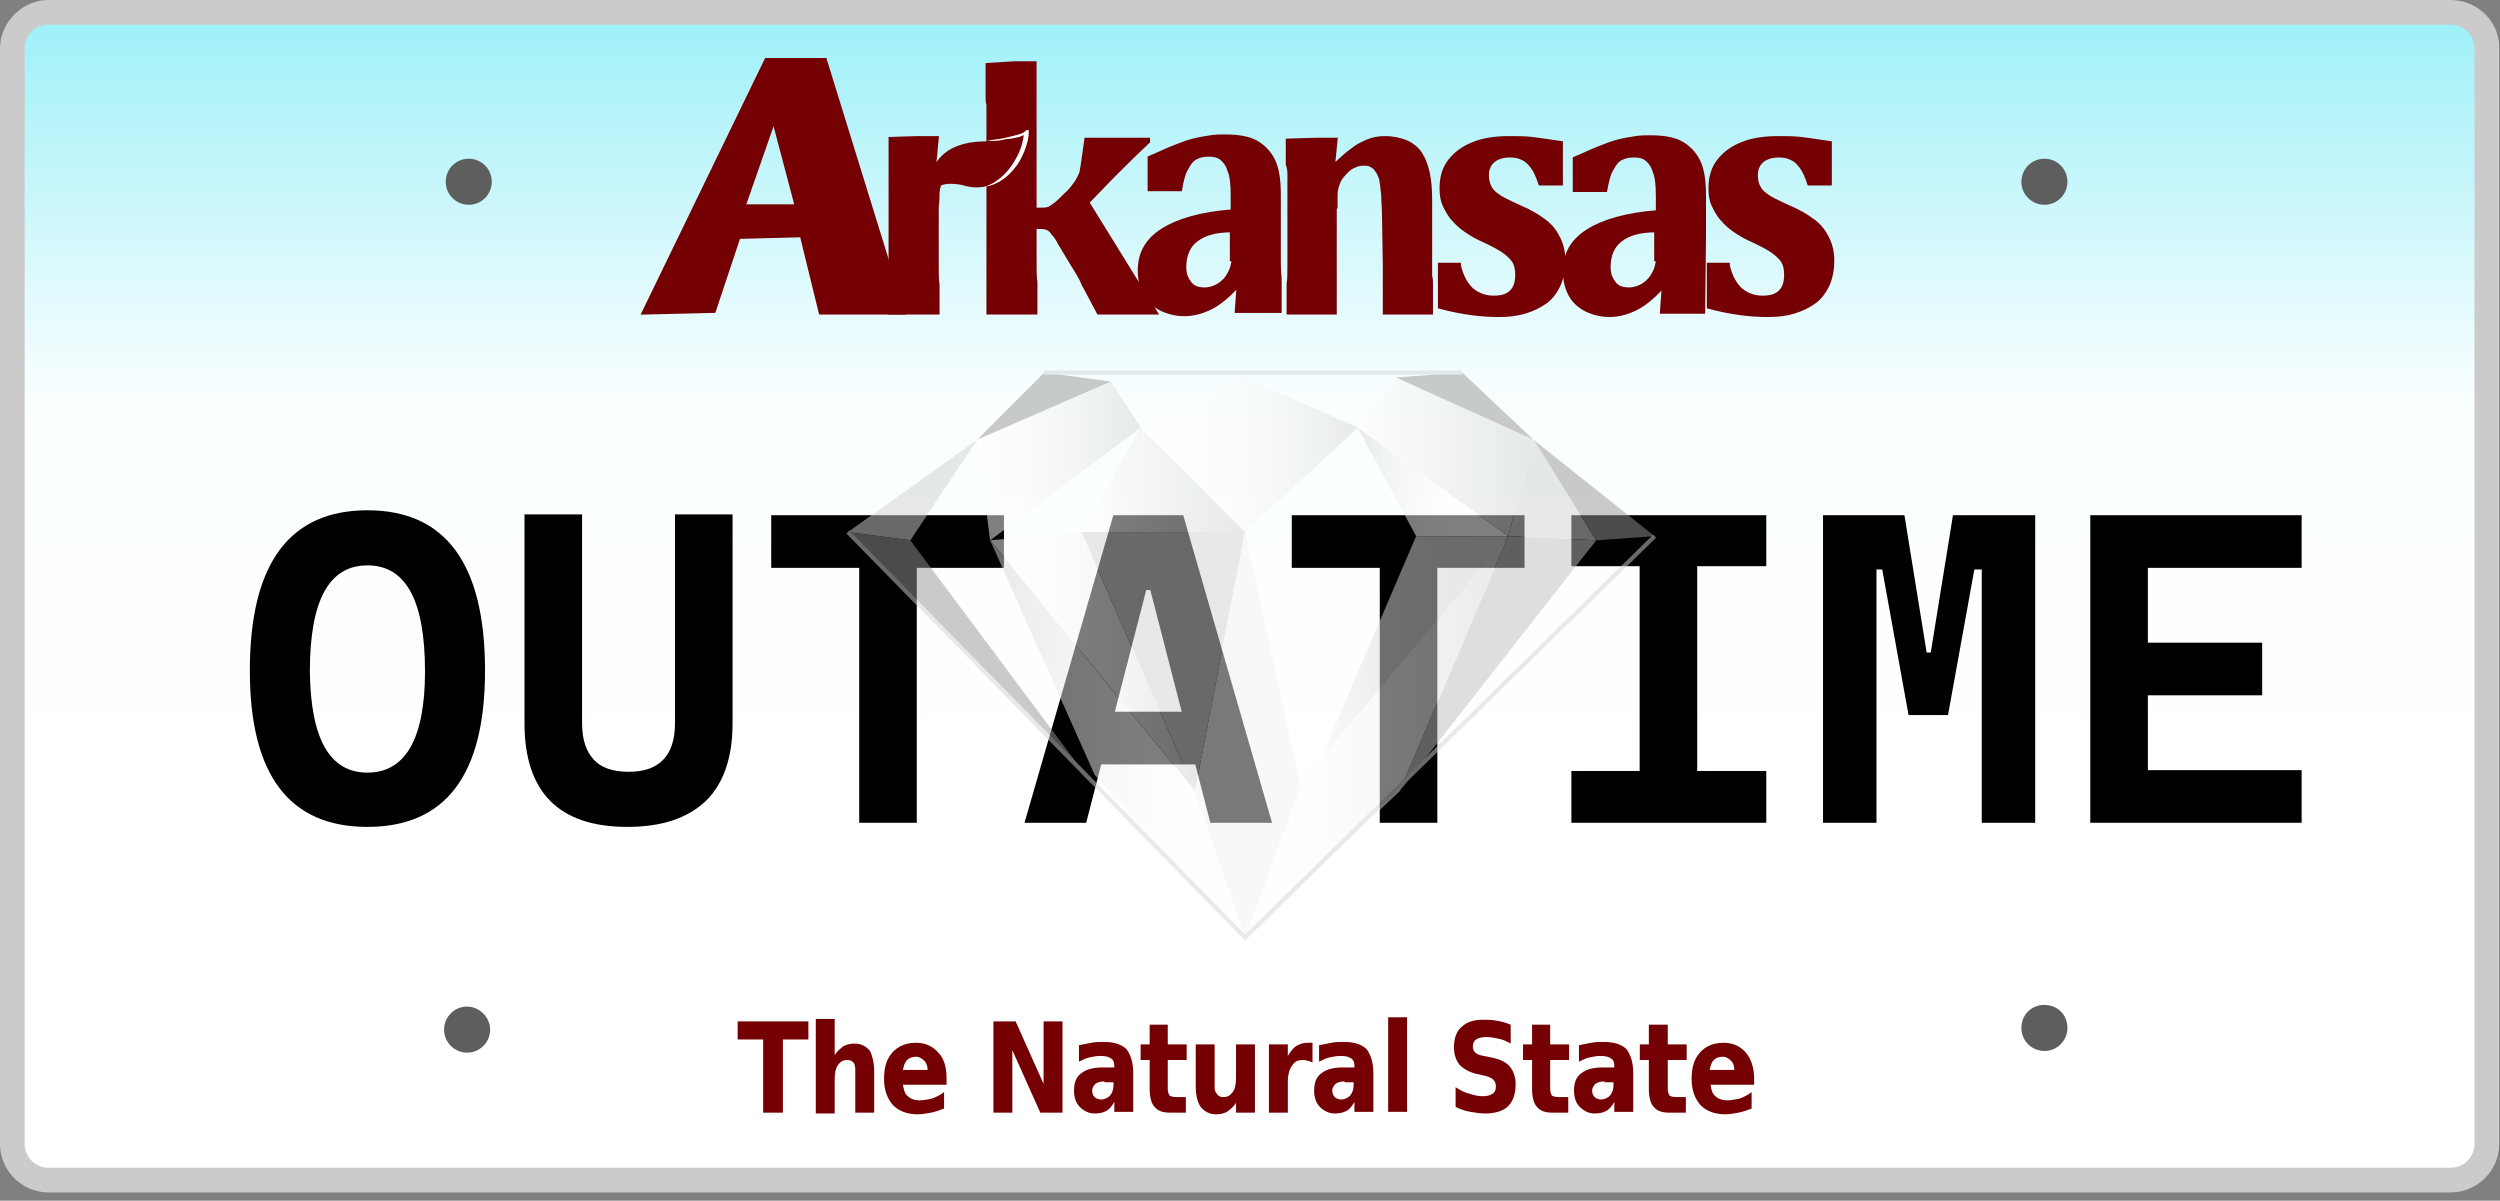 <svg width="304" height="146" viewBox="0 0 304 146" fill="none" xmlns="http://www.w3.org/2000/svg">
<rect x="0" y="0" width="304" height="146" fill="#808080" stroke="none"/>
<path d="M5.9 143.6C3.5 143.6 1.5 141.6 1.5 139.2V5.9C1.5 3.5 3.5 1.5 5.9 1.5H298C300.4 1.5 302.4 3.5 302.4 5.9V139.1C302.4 141.5 300.4 143.5 298 143.5H5.9V143.6Z" fill="url(#paint0_linear_2205_3287)"/>
<path d="M298 3C299.6 3 300.9 4.3 300.9 5.9V139.1C300.9 140.7 299.6 142 298 142H5.9C4.3 142 3 140.7 3 139.1V5.9C3 4.3 4.3 3 5.9 3H298ZM298 0H5.9C2.7 0 0 2.7 0 5.9V139.1C0 142.4 2.7 145 5.9 145H298C301.3 145 303.9 142.3 303.9 139.1V5.9C304 2.7 301.3 0 298 0Z" fill="#CBCBCB"/>
<path d="M44.68 100.55C35.18 100.55 30.38 94.25 30.38 81.55C30.38 68.55 35.18 62.05 44.68 62.05C54.18 62.05 58.98 68.55 58.98 81.55C58.98 94.25 54.18 100.55 44.68 100.55ZM44.68 93.95C49.28 93.95 51.68 89.85 51.68 81.65C51.68 73.05 49.38 68.75 44.68 68.75C39.98 68.75 37.68 73.05 37.68 81.65C37.78 89.85 40.08 93.95 44.68 93.95Z" fill="black"/>
<path d="M76.28 100.55C67.98 100.55 63.78 96.35 63.78 87.95V62.55H70.78V87.95C70.78 89.95 71.28 91.35 72.18 92.35C73.08 93.35 74.48 93.85 76.48 93.85C80.18 93.85 82.08 91.85 82.08 87.95V62.55H89.08V87.95C89.08 92.15 87.98 95.25 85.88 97.35C83.58 99.55 80.38 100.55 76.28 100.55Z" fill="black"/>
<path d="M93.78 69.05V62.65H122.08V69.05H93.78ZM104.48 100.05V62.65H111.48V100.05H104.48Z" fill="black"/>
<path d="M124.58 100.05L135.38 62.65H143.88L154.68 100.05H147.18L139.88 71.75H139.38L132.08 100.05H124.58ZM129.98 92.95V86.55H148.98V92.95H129.98Z" fill="black"/>
<path d="M157.08 69.05V62.65H185.38V69.05H157.08ZM167.78 100.05V62.65H174.78V100.05H167.78Z" fill="black"/>
<path d="M191.08 68.85V62.65H214.78V68.85H191.08ZM191.08 100.05V93.75H214.78V100.05H191.08ZM199.38 100.05V62.65H206.38V100.05H199.38Z" fill="black"/>
<path d="M221.68 100.05V62.65H228.18V100.05H221.68ZM232.08 86.95L228.88 69.25H227.28L227.68 62.65H231.58L234.28 79.35H234.48L235.18 86.95H232.08ZM233.68 86.95L234.48 79.35H234.78L237.48 62.65H241.38L241.78 69.25H240.08L236.88 86.95H233.68ZM240.98 100.05V62.65H247.48V100.05H240.98Z" fill="black"/>
<path d="M254.18 100.05V62.65H261.18V100.05H254.18ZM254.18 69.05V62.65H279.88V69.05H254.18ZM254.18 84.55V78.15H275.08V84.55H254.18ZM254.18 100.05V93.65H279.88V100.05H254.18Z" fill="black"/>
<g opacity="0.5">
<path d="M127 45.3L135.1 46.4L118.8 53.5L127 45.3Z" fill="#969696"/>
<path d="M169.7 45.9L177.8 45.3L186.5 53.5L169.7 45.9Z" fill="#969696"/>
<path d="M118.8 53.5L135.1 46.4L138.7 52L120.4 65.7L118.8 53.5Z" fill="url(#paint1_linear_2205_3287)"/>
<path d="M165.1 52L151.4 45.9L138.7 52L151.4 64.7L165.1 52Z" fill="url(#paint2_linear_2205_3287)"/>
<path d="M183.401 65.2L165.101 52L169.701 45.9L186.501 53.5L183.401 65.2Z" fill="url(#paint3_linear_2205_3287)"/>
<path d="M103.1 64.7L118.8 53.5L110.7 65.7L103.1 64.7Z" fill="#D0D2D4"/>
<path d="M151.4 64.7L138.7 52L131.5 64.7H151.4Z" fill="url(#paint4_linear_2205_3287)"/>
<path d="M172.201 65.2L165.101 52L183.401 65.2H172.201Z" fill="url(#paint5_linear_2205_3287)"/>
<path d="M194.1 65.7L186.5 53.5L183.4 65.2L194.1 65.7Z" fill="#D0D2D4"/>
<path d="M201.2 65.2L186.5 53.5L194.1 65.7L201.2 65.2Z" fill="#969696"/>
<path d="M183.4 65.2L194.1 65.7L170.2 96.2L183.4 65.2Z" fill="#BCBEC0"/>
<path d="M172.2 65.2H183.4L158.5 97.2L172.2 65.2Z" fill="url(#paint6_linear_2205_3287)"/>
<path d="M131.5 64.7H151.4L145.3 96.2L131.5 64.7Z" fill="#D0D2D4"/>
<path d="M120.4 65.7L131.5 64.7L145.3 96.2L120.4 65.7Z" fill="url(#paint7_linear_2205_3287)"/>
<path d="M103.1 64.7L110.7 65.7L133.1 95.7L103.1 64.7Z" fill="#969696"/>
<path d="M120.4 65.7L145.3 96.2L151.4 114L133.1 94.2L120.4 65.7Z" fill="url(#paint8_linear_2205_3287)"/>
<path d="M151.4 64.7L145.3 96.2L151.4 114L158.5 97.2L151.4 64.7Z" fill="#F2F2F2"/>
<path d="M183.4 65.2L158.5 94.7L151.4 114L170.2 96.2L183.4 65.2Z" fill="url(#paint9_linear_2205_3287)"/>
<path d="M127 45.3H177.8" stroke="#D1D3D4" stroke-width="0.508" stroke-miterlimit="10"/>
<path d="M201.2 65.2L151.4 114L103.1 64.7" stroke="#D1D3D4" stroke-width="0.508" stroke-miterlimit="10"/>
</g>
<path d="M177.4 32.3C177.7 33.6 178.2 34.5 178.9 35.2C179.6 35.8 180.5 36.2 181.6 36.2C182.6 36.2 183.3 36 183.8 35.5C184.3 35 184.5 34.3 184.5 33.4C184.5 32.8 184.4 32.3 184.2 31.9C184 31.5 183.6 31.1 183.1 30.7C182.6 30.3 181.7 29.8 180.4 29.2C179.7 28.9 179 28.5 178.4 28.1C177.8 27.7 177.2 27.2 176.8 26.7C176.3 26.2 176 25.6 175.7 25C175.4 24.4 175.3 23.7 175.3 22.9C175.3 21.6 175.6 20.5 176.3 19.6C177 18.7 177.9 18 179.2 17.5C180.4 17 181.9 16.8 183.5 16.8C184.4 16.8 185.4 16.8 186.3 16.9C187.2 17 188.4 17.2 189.8 17.4V22.3H187.3C187 21.4 186.7 20.7 186.3 20.2C185.9 19.7 185.6 19.4 185.1 19.2C184.7 19 184.2 18.9 183.6 18.9C182.8 18.9 182.1 19.1 181.6 19.5C181.1 19.9 180.8 20.5 180.8 21.3C180.8 21.8 180.9 22.3 181.1 22.7C181.3 23.1 181.6 23.5 182.1 23.8C182.6 24.2 183.5 24.6 184.8 25.2C186 25.7 187 26.3 187.8 26.9C188.6 27.5 189.1 28.2 189.5 29C189.9 29.8 190.1 30.7 190.1 31.7C190.1 32.8 189.9 33.8 189.5 34.7C189.1 35.5 188.6 36.2 187.9 36.7C187.2 37.2 186.4 37.6 185.4 37.9C184.4 38.2 183.4 38.3 182.2 38.3C180.1 38.3 177.7 38 175.1 37.3V32.2H177.4V32.3Z" fill="#750003" stroke="#750003" stroke-width="0.5" stroke-miterlimit="10"/>
<path d="M210.1 32.3C210.4 33.6 210.9 34.5 211.6 35.2C212.3 35.8 213.2 36.2 214.3 36.2C215.3 36.2 216 36 216.5 35.5C217 35 217.2 34.3 217.2 33.4C217.2 32.8 217.1 32.3 216.9 31.9C216.7 31.5 216.3 31.1 215.8 30.7C215.3 30.3 214.4 29.8 213.1 29.2C212.4 28.9 211.7 28.5 211.1 28.1C210.5 27.7 209.9 27.2 209.5 26.7C209 26.2 208.7 25.6 208.4 25C208.1 24.4 208 23.7 208 22.9C208 21.6 208.3 20.5 209 19.6C209.7 18.7 210.6 18 211.9 17.5C213.1 17 214.6 16.8 216.2 16.8C217.1 16.8 218.1 16.8 219 16.9C219.9 17 221.1 17.2 222.5 17.4V22.3H220C219.7 21.4 219.4 20.7 219 20.2C218.6 19.7 218.3 19.4 217.8 19.2C217.4 19 216.9 18.9 216.3 18.9C215.5 18.9 214.8 19.1 214.3 19.5C213.8 19.9 213.5 20.5 213.5 21.3C213.5 21.8 213.6 22.3 213.8 22.7C214 23.1 214.3 23.5 214.8 23.8C215.3 24.2 216.2 24.6 217.5 25.2C218.7 25.7 219.7 26.3 220.5 26.9C221.3 27.5 221.8 28.2 222.2 29C222.6 29.8 222.8 30.7 222.8 31.7C222.8 32.8 222.6 33.8 222.2 34.7C221.8 35.5 221.3 36.2 220.6 36.7C219.9 37.2 219.1 37.6 218.1 37.9C217.1 38.2 216.1 38.3 214.9 38.3C212.8 38.3 210.4 38 207.8 37.3V32.2H210.1V32.3Z" fill="#750003" stroke="#750003" stroke-width="0.5" stroke-miterlimit="10"/>
<path d="M207.2 28.7V23.8C207.2 22 207 20.6 206.5 19.6C206 18.6 205.3 17.9 204.4 17.4C203.5 16.9 202.2 16.7 200.7 16.7C200.1 16.7 199.5 16.7 198.9 16.8C198.3 16.9 197.6 17 196.8 17.2C196 17.4 195.3 17.7 194.5 18C193.7 18.3 192.7 18.8 191.5 19.3V23.1H195.2C195.4 22 195.6 21.1 196 20.5C196.3 19.9 196.7 19.4 197.2 19.2C197.6 19 198.1 18.9 198.7 18.9C199.3 18.9 199.8 19 200.2 19.3C200.6 19.6 201 20.1 201.2 20.8C201.5 21.5 201.6 22.5 201.6 23.8V25.8C197.8 26.1 195 26.9 193.1 28.1C191.2 29.3 190.3 30.9 190.3 33C190.3 34 190.5 34.9 190.9 35.7C191.3 36.5 191.9 37.1 192.8 37.6C193.6 38 194.6 38.3 195.7 38.3C196.8 38.3 197.9 38 198.9 37.5C199.9 37 200.9 36.2 202 35L202.3 35.1L202.1 37.9H207.1L207.2 28.7ZM201.6 31.5C201.6 32.1 201.4 32.8 201.1 33.3C200.8 33.9 200.4 34.3 199.8 34.7C199.3 35 198.7 35.2 198.1 35.2C197.3 35.2 196.7 35 196.3 34.5C195.9 34 195.6 33.4 195.6 32.5C195.6 31 196.1 29.9 197 29.2C198 28.4 199.4 28 201.4 28V31.5H201.6Z" fill="#750003" stroke="#750003" stroke-width="0.5" stroke-miterlimit="10"/>
<path d="M155.6 34.2C155.6 33.7 155.5 33 155.5 32V23.7C155.5 21.9 155.3 20.5 154.8 19.5C154.3 18.5 153.6 17.8 152.7 17.3C151.8 16.8 150.5 16.6 149 16.6C148.4 16.6 147.8 16.6 147.2 16.7C146.6 16.8 145.9 16.9 145.1 17.1C144.3 17.3 143.6 17.6 142.8 17.9C142 18.2 141 18.7 139.8 19.2V23H143.5C143.7 21.9 143.9 21 144.3 20.4C144.6 19.8 145 19.3 145.5 19.1C145.9 18.9 146.4 18.8 147 18.8C147.6 18.8 148.1 18.9 148.5 19.2C148.9 19.5 149.3 20 149.5 20.7C149.8 21.4 149.9 22.4 149.9 23.7V25.7C146.1 26 143.3 26.8 141.4 28C139.5 29.2 138.6 30.8 138.6 32.9C138.6 33.9 138.8 34.8 139.2 35.6C139.6 36.4 140.2 37 141.1 37.5C141.9 37.9 142.9 38.2 144 38.2C145.1 38.2 146.2 37.9 147.2 37.4C148.2 36.9 149.2 36.1 150.3 34.9L150.6 35L150.4 37.8H155.6V34.2ZM150 31.5C150 32.1 149.8 32.8 149.5 33.3C149.2 33.9 148.8 34.3 148.2 34.7C147.7 35 147.1 35.2 146.5 35.2C145.7 35.2 145.1 35 144.7 34.5C144.3 34 144 33.4 144 32.5C144 31 144.5 29.9 145.4 29.2C146.4 28.4 147.8 28 149.8 28V31.5H150Z" fill="#750003" stroke="#750003" stroke-width="0.5" stroke-miterlimit="10"/>
<path d="M138.8 35.2C138.5 34.7 137.9 33.9 137.2 32.7L132.2 24.6L135 21.7C135.6 21.1 136.1 20.6 136.6 20.1C136.6 20.1 138 18.7 139.6 17.2V17H132.1C132.1 17 131.6 20.7 131.5 21C131.4 21.3 131.2 21.7 130.9 22.2C130.6 22.6 130.2 23.2 129.6 23.7C129 24.3 128.6 24.7 128.3 24.9C128 25.1 127.8 25.3 127.5 25.4C127.2 25.5 126.9 25.5 126.4 25.5H125.8V7.7H123.4L120.1 7.9V11.8C120.1 12.1 120.1 12.4 120.2 12.7C120.2 13.3 120.2 14.2 120.2 15.4V31.9C120.2 32.8 120.2 33.5 120.2 34C120.2 34.2 120.2 34.4 120.2 34.5V38H125.9V34.3C125.8 33.8 125.8 33 125.8 31.9V27.6H126.7C127.1 27.6 127.3 27.7 127.5 27.8C127.7 27.9 127.9 28.1 128.1 28.4C128.3 28.6 128.6 29 128.9 29.6L130.4 32.1C131.1 33.2 131.5 33.9 131.7 34.4C131.8 34.6 131.8 34.7 131.9 34.8L133.6 38H140.5L138.8 35.2Z" fill="#750003" stroke="#750003" stroke-width="0.5" stroke-miterlimit="10"/>
<path d="M173.9 33.6C173.9 33.1 173.9 32.5 173.9 31.9V24.2C173.9 23 173.8 21.9 173.6 21C173.4 20.1 173.1 19.3 172.7 18.7C172.3 18.1 171.7 17.6 171 17.3C170.3 17 169.4 16.8 168.4 16.8C167.7 16.8 167 16.9 166.3 17.2C165.6 17.5 165 17.8 164.4 18.3C163.8 18.7 163.1 19.4 162.3 20.1L162.1 20L162.4 17H160L156.6 17.1V20C156.7 20.3 156.8 20.6 156.8 21.1C156.8 21.6 156.8 22.4 156.8 23.4V32.1C156.8 33.2 156.8 34 156.7 34.5V38H162.3V25.1H162.4V23.7C162.4 23 162.6 22.4 162.9 21.8C163.3 21.2 163.7 20.8 164.2 20.4C164.7 20.1 165.2 19.9 165.7 19.9C166.1 19.9 166.4 19.9 166.6 20C166.8 20.1 167 20.2 167.2 20.4C167.4 20.6 167.5 20.8 167.7 21.1C167.8 21.4 168 21.7 168 22.1C168.1 22.5 168.1 23 168.2 23.7C168.2 24.3 168.3 25.2 168.3 26.2L168.4 32.3V38H174V34.4C174 34.2 174 33.9 173.9 33.6Z" fill="#750003" stroke="#750003" stroke-width="0.5" stroke-miterlimit="10"/>
<path d="M114 23.5C114 23.1 114.1 22.8 114.2 22.4C114.3 22 114.5 21.7 114.8 21.3C115.1 21 114.8 18.8 113.9 20.1L113.6 20L113.9 16.8H111.5L108.3 16.9V20.8V20.9C108.3 21.4 108.3 22.2 108.3 23.2V31.9C108.3 32.8 108.3 33.5 108.2 34V38H114V34.6C113.9 34.1 113.9 33.1 113.9 31.9V25.2C114 24.4 114 23.8 114 23.5Z" fill="#750003" stroke="#750003" stroke-width="0.5" stroke-miterlimit="10"/>
<path d="M100.3 7.3H93.2L78.3 38L86.8 37.8L89.8 28.8L97.5 28.6L99.8 38H109.8L100.3 7.3ZM90.4 25.1L94.1 14.5L96.9 25.1H90.4Z" fill="#750003" stroke="#750003" stroke-width="0.5" stroke-miterlimit="10"/>
<path d="M89.6 124.2H98.3V126.4H95.2V135.3H92.8V126.4H89.7V124.2H89.6Z" fill="#750003"/>
<path d="M106.3 130.2V135.3H104V134.5V131.5C104 130.8 104 130.3 104 130C104 129.7 103.9 129.5 103.9 129.4C103.8 129.2 103.7 129.1 103.5 129C103.3 128.9 103.2 128.9 103 128.9C102.5 128.9 102.2 129.1 101.9 129.5C101.6 129.9 101.5 130.5 101.5 131.3V135.4H99.2V123.9H101.5V128.3C101.8 127.8 102.2 127.5 102.6 127.2C103 127 103.4 126.9 103.9 126.9C104.7 126.9 105.3 127.2 105.8 127.8C106 128.2 106.3 129.1 106.3 130.2Z" fill="#750003"/>
<path d="M115.1 131.1V131.9H109.8C109.9 132.5 110 133 110.4 133.3C110.7 133.6 111.2 133.8 111.8 133.8C112.3 133.8 112.8 133.7 113.3 133.6C113.8 133.4 114.3 133.2 114.8 132.8V134.8C114.3 135 113.7 135.2 113.2 135.3C112.7 135.4 112.1 135.5 111.6 135.5C110.3 135.5 109.3 135.1 108.6 134.4C107.9 133.6 107.5 132.6 107.5 131.2C107.5 129.8 107.8 128.8 108.5 128C109.2 127.2 110.2 126.8 111.4 126.8C112.5 126.8 113.4 127.2 114.1 128C114.8 128.7 115.1 129.8 115.1 131.1ZM112.8 130.2C112.8 129.7 112.7 129.3 112.4 129C112.1 128.7 111.8 128.5 111.4 128.5C111 128.5 110.6 128.6 110.3 128.9C110 129.2 109.9 129.6 109.8 130.1H112.8V130.2Z" fill="#750003"/>
<path d="M120.8 124.2H123.5L126.9 131.8V124.2H129.2V135.3H126.5L123.1 127.7V135.3H120.8V124.2Z" fill="#750003"/>
<path d="M137.801 130.5V135.2H135.501V134C135.201 134.5 134.901 134.9 134.501 135.1C134.101 135.3 133.701 135.4 133.101 135.4C132.401 135.4 131.801 135.1 131.301 134.6C130.801 134.1 130.601 133.4 130.601 132.6C130.601 131.6 130.901 130.9 131.501 130.5C132.101 130 133.001 129.8 134.201 129.8H135.501V129.6C135.501 129.2 135.401 128.9 135.101 128.7C134.801 128.5 134.401 128.4 133.801 128.4C133.301 128.4 132.901 128.5 132.401 128.6C132.001 128.7 131.601 128.9 131.201 129.1V127.1C131.701 127 132.201 126.9 132.701 126.8C133.201 126.7 133.701 126.7 134.201 126.7C135.501 126.7 136.401 127 137.001 127.6C137.501 128.3 137.801 129.2 137.801 130.5ZM134.301 131.5C133.801 131.5 133.501 131.6 133.201 131.8C133.001 132 132.801 132.3 132.801 132.6C132.801 132.9 132.901 133.2 133.101 133.4C133.301 133.6 133.601 133.7 133.901 133.7C134.301 133.7 134.701 133.5 135.001 133.2C135.301 132.8 135.401 132.4 135.401 131.9V131.6H134.301V131.5Z" fill="#750003"/>
<path d="M142 124.6V127H144.3V128.9H142V132.4C142 132.8 142.1 133 142.2 133.2C142.3 133.3 142.6 133.4 143 133.4H144.2V135.3H142.3C141.4 135.3 140.8 135.1 140.4 134.6C140 134.2 139.8 133.4 139.8 132.4V128.9H138.7V127H139.8V124.6H142Z" fill="#750003"/>
<path d="M145.4 132V127H147.7V127.8C147.7 128.2 147.7 128.8 147.7 129.5C147.7 130.2 147.7 130.6 147.7 130.9C147.7 131.6 147.7 132 147.7 132.3C147.7 132.6 147.8 132.8 147.9 132.9C148 133.1 148.1 133.2 148.3 133.3C148.4 133.4 148.6 133.4 148.8 133.4C149.3 133.4 149.6 133.2 149.9 132.8C150.2 132.4 150.3 131.8 150.3 131V127H152.6V135.3H150.3V134.1C150 134.6 149.6 134.9 149.2 135.2C148.8 135.4 148.4 135.5 147.9 135.5C147.1 135.5 146.5 135.2 146 134.6C145.6 134 145.4 133.2 145.4 132Z" fill="#750003"/>
<path d="M159.6 129.2C159.4 129.1 159.2 129 159 129C158.8 128.9 158.6 128.9 158.4 128.9C157.8 128.9 157.4 129.1 157.1 129.6C156.8 130 156.6 130.7 156.6 131.5V135.3H154.3V127H156.6V128.4C156.9 127.9 157.2 127.5 157.6 127.2C158 127 158.4 126.8 159 126.8C159.1 126.8 159.2 126.8 159.2 126.8C159.3 126.8 159.4 126.8 159.6 126.8V129.2Z" fill="#750003"/>
<path d="M167 130.5V135.2H164.7V134C164.4 134.5 164.1 134.9 163.7 135.1C163.3 135.3 162.9 135.4 162.3 135.4C161.6 135.4 161 135.1 160.5 134.6C160 134.1 159.8 133.4 159.8 132.6C159.8 131.6 160.1 130.9 160.7 130.5C161.3 130 162.2 129.8 163.4 129.8H164.7V129.6C164.7 129.2 164.6 128.9 164.3 128.7C164 128.5 163.6 128.4 163 128.4C162.5 128.4 162.1 128.5 161.6 128.6C161.2 128.7 160.8 128.9 160.4 129.1V127.1C160.9 127 161.4 126.9 161.9 126.8C162.4 126.7 162.9 126.7 163.4 126.7C164.7 126.7 165.6 127 166.2 127.6C166.7 128.3 167 129.2 167 130.5ZM163.5 131.5C163 131.5 162.7 131.6 162.4 131.8C162.2 132 162 132.3 162 132.6C162 132.9 162.1 133.2 162.3 133.4C162.5 133.6 162.8 133.7 163.1 133.7C163.5 133.7 163.9 133.5 164.2 133.2C164.5 132.8 164.6 132.4 164.6 131.9V131.6H163.5V131.5Z" fill="#750003"/>
<path d="M168.8 123.7H171.1V135.2H168.8V123.7Z" fill="#750003"/>
<path d="M183.7 124.6V126.9C183.2 126.6 182.7 126.4 182.2 126.3C181.7 126.2 181.2 126.1 180.8 126.1C180.2 126.1 179.8 126.2 179.5 126.4C179.2 126.6 179.1 126.9 179.1 127.3C179.1 127.6 179.2 127.8 179.4 128C179.6 128.2 179.9 128.3 180.4 128.4L181.4 128.6C182.4 128.8 183.2 129.2 183.6 129.7C184 130.2 184.3 130.9 184.3 131.8C184.3 133 184 133.9 183.4 134.5C182.8 135.1 181.8 135.4 180.6 135.4C180 135.4 179.4 135.3 178.8 135.2C178.2 135.1 177.6 134.9 177 134.6V132.2C177.6 132.6 178.2 132.9 178.7 133C179.3 133.2 179.8 133.3 180.3 133.3C180.8 133.3 181.2 133.2 181.5 133C181.8 132.8 181.9 132.5 181.9 132.1C181.9 131.8 181.8 131.5 181.6 131.3C181.4 131.1 181 130.9 180.5 130.8L179.6 130.6C178.7 130.4 178 130 177.5 129.5C177.1 129 176.8 128.3 176.8 127.4C176.8 126.3 177.1 125.4 177.7 124.9C178.3 124.3 179.2 124 180.3 124C180.8 124 181.4 124 181.9 124.1C182.6 124.2 183.2 124.4 183.7 124.6Z" fill="#750003"/>
<path d="M188.5 124.6V127H190.8V128.9H188.5V132.4C188.5 132.8 188.6 133 188.7 133.2C188.8 133.3 189.1 133.4 189.5 133.4H190.7V135.3H188.8C187.9 135.3 187.3 135.1 186.9 134.6C186.5 134.2 186.3 133.4 186.3 132.4V128.9H185.2V127H186.3V124.6H188.5Z" fill="#750003"/>
<path d="M198.6 130.5V135.2H196.3V134C196 134.5 195.7 134.9 195.3 135.1C194.9 135.3 194.5 135.4 193.9 135.4C193.2 135.4 192.6 135.1 192.1 134.6C191.6 134.1 191.4 133.4 191.4 132.6C191.4 131.6 191.7 130.9 192.3 130.5C192.9 130 193.8 129.8 195 129.8H196.3V129.6C196.3 129.2 196.2 128.9 195.9 128.7C195.6 128.5 195.2 128.4 194.6 128.4C194.1 128.4 193.7 128.5 193.2 128.6C192.8 128.7 192.4 128.9 192 129.1V127.1C192.5 127 193 126.9 193.5 126.8C194 126.7 194.5 126.7 195 126.7C196.3 126.7 197.2 127 197.8 127.6C198.3 128.3 198.6 129.2 198.6 130.5ZM195.1 131.5C194.6 131.5 194.3 131.6 194 131.8C193.8 132 193.6 132.3 193.6 132.6C193.6 132.9 193.7 133.2 193.9 133.4C194.1 133.6 194.4 133.7 194.7 133.7C195.1 133.7 195.5 133.5 195.8 133.2C196.1 132.8 196.2 132.4 196.2 131.9V131.6H195.1V131.5Z" fill="#750003"/>
<path d="M202.8 124.6V127H205.1V128.9H202.8V132.4C202.8 132.8 202.9 133 203 133.2C203.1 133.3 203.4 133.4 203.8 133.4H205V135.3H203C202.1 135.3 201.5 135.1 201.1 134.6C200.7 134.2 200.5 133.4 200.5 132.4V128.9H199.4V127H200.5V124.6H202.8Z" fill="#750003"/>
<path d="M213.3 131.1V131.9H208C208.1 132.5 208.2 133 208.6 133.3C208.9 133.6 209.4 133.8 210 133.8C210.5 133.8 211 133.7 211.5 133.6C212 133.4 212.5 133.2 213 132.8V134.8C212.5 135 211.9 135.2 211.4 135.3C210.9 135.4 210.3 135.5 209.8 135.5C208.5 135.5 207.5 135.1 206.8 134.4C206.1 133.6 205.7 132.6 205.7 131.2C205.7 129.8 206 128.8 206.7 128C207.4 127.2 208.4 126.8 209.6 126.8C210.7 126.8 211.6 127.2 212.3 128C212.9 128.7 213.3 129.8 213.3 131.1ZM210.9 130.2C210.9 129.7 210.8 129.3 210.5 129C210.2 128.7 209.9 128.5 209.5 128.5C209.1 128.5 208.7 128.6 208.4 128.9C208.1 129.2 208 129.6 207.9 130.1H210.9V130.2Z" fill="#750003"/>
<path d="M59.8 22.1C59.8 23.6 58.6 24.9 57 24.9C55.5 24.9 54.2 23.7 54.2 22.1C54.2 20.6 55.4 19.3 57 19.3C58.6 19.3 59.8 20.6 59.8 22.1Z" fill="#5E5E5E"/>
<path d="M251.4 22.1C251.4 23.6 250.2 24.9 248.6 24.9C247.1 24.9 245.8 23.7 245.8 22.1C245.8 20.6 247 19.3 248.6 19.3C250.2 19.3 251.4 20.6 251.4 22.1Z" fill="#5E5E5E"/>
<path d="M59.6 125.2C59.6 126.7 58.4 128 56.8 128C55.3 128 54 126.8 54 125.2C54 123.7 55.2 122.4 56.8 122.4C58.3 122.4 59.6 123.7 59.6 125.2Z" fill="#5E5E5E"/>
<path d="M251.4 125C251.4 126.5 250.2 127.8 248.6 127.8C247.1 127.8 245.8 126.6 245.8 125C245.8 123.4 247 122.2 248.6 122.2C250.2 122.2 251.4 123.4 251.4 125Z" fill="#5E5E5E"/>
<path d="M113.7 20.1C113.7 20.1 114.7 17.3 119.5 17.2C124.3 17.1 124.9 16 124.9 16C124.9 18.6 122 24.1 117 22.5C117 22.5 114.5 21.9 113.7 23.1C113.7 20.1 113.7 20.1 113.7 20.1Z" fill="#750003"/>
<path d="M120 17.1C120.8 17 121.7 16.9 122.5 16.7C122.9 16.6 123.3 16.5 123.7 16.4C123.9 16.3 124.1 16.3 124.3 16.2C124.5 16.1 124.7 16 124.7 15.9C124.8 15.8 124.9 15.8 125 15.8C125.1 15.8 125.1 15.9 125.1 16C125.1 16.8 124.9 17.5 124.6 18.3C124.3 19 124 19.7 123.5 20.3C122.6 21.5 121.3 22.5 119.8 22.7C121.2 22.2 122.3 21.2 123.1 20C123.9 18.8 124.5 17.4 124.5 16L124.9 16.1C124.7 16.4 124.5 16.4 124.3 16.5C124.1 16.6 123.9 16.7 123.7 16.7C123.3 16.8 122.9 16.9 122.4 16.9C121.7 17.1 120.9 17.2 120 17.1Z" fill="white"/>
<defs>
<linearGradient id="paint0_linear_2205_3287" x1="151.976" y1="143.568" x2="151.976" y2="1.5" gradientUnits="userSpaceOnUse">
<stop stop-color="white"/>
<stop offset="0.532" stop-color="#FDFFFF"/>
<stop offset="0.673" stop-color="#F9FEFF"/>
<stop offset="1" stop-color="#9DF0F8"/>
</linearGradient>
<linearGradient id="paint1_linear_2205_3287" x1="118.833" y1="56.028" x2="138.667" y2="56.028" gradientUnits="userSpaceOnUse">
<stop stop-color="white"/>
<stop offset="0.279" stop-color="#FAFAFA"/>
<stop offset="0.608" stop-color="#ECEDED"/>
<stop offset="0.96" stop-color="#D4D6D7"/>
<stop offset="1" stop-color="#D1D3D4"/>
</linearGradient>
<linearGradient id="paint2_linear_2205_3287" x1="138.667" y1="55.265" x2="165.111" y2="55.265" gradientUnits="userSpaceOnUse">
<stop stop-color="white"/>
<stop offset="0.36" stop-color="#FCFCFC"/>
<stop offset="0.61" stop-color="#F3F4F4"/>
<stop offset="0.826" stop-color="#E4E5E5"/>
<stop offset="1" stop-color="#D1D3D4"/>
</linearGradient>
<linearGradient id="paint3_linear_2205_3287" x1="165.111" y1="55.52" x2="186.471" y2="55.52" gradientUnits="userSpaceOnUse">
<stop stop-color="white"/>
<stop offset="1" stop-color="#D1D3D4"/>
</linearGradient>
<linearGradient id="paint4_linear_2205_3287" x1="131.548" y1="58.317" x2="151.38" y2="58.317" gradientUnits="userSpaceOnUse">
<stop stop-color="white"/>
<stop offset="1" stop-color="#D1D3D4"/>
</linearGradient>
<linearGradient id="paint5_linear_2205_3287" x1="165.111" y1="58.571" x2="183.419" y2="58.571" gradientUnits="userSpaceOnUse">
<stop stop-color="#D1D3D4"/>
<stop offset="0.021" stop-color="#D4D6D7"/>
<stop offset="0.174" stop-color="#E7E8E9"/>
<stop offset="0.353" stop-color="#F5F5F5"/>
<stop offset="0.578" stop-color="#FDFDFD"/>
<stop offset="1" stop-color="white"/>
</linearGradient>
<linearGradient id="paint6_linear_2205_3287" x1="158.5" y1="81.201" x2="183.418" y2="81.201" gradientUnits="userSpaceOnUse">
<stop stop-color="white"/>
<stop offset="0.175" stop-color="#ECEDED"/>
<stop offset="0.386" stop-color="#DDDEDF"/>
<stop offset="0.633" stop-color="#D4D6D7"/>
<stop offset="1" stop-color="#D1D3D4"/>
</linearGradient>
<linearGradient id="paint7_linear_2205_3287" x1="120.36" y1="80.438" x2="145.278" y2="80.438" gradientUnits="userSpaceOnUse">
<stop stop-color="white"/>
<stop offset="0.31" stop-color="#FBFCFC"/>
<stop offset="0.59" stop-color="#F0F1F1"/>
<stop offset="0.858" stop-color="#DEE0E0"/>
<stop offset="1" stop-color="#D1D3D4"/>
</linearGradient>
<linearGradient id="paint8_linear_2205_3287" x1="120.36" y1="89.846" x2="151.38" y2="89.846" gradientUnits="userSpaceOnUse">
<stop stop-color="#D1D3D4"/>
<stop offset="0.142" stop-color="#DEE0E0"/>
<stop offset="0.41" stop-color="#F0F1F1"/>
<stop offset="0.69" stop-color="#FBFCFC"/>
<stop offset="1" stop-color="white"/>
</linearGradient>
<linearGradient id="paint9_linear_2205_3287" x1="151.38" y1="89.592" x2="183.418" y2="89.592" gradientUnits="userSpaceOnUse">
<stop stop-color="white"/>
<stop offset="0.292" stop-color="#FBFBFB"/>
<stop offset="0.591" stop-color="#EFEFF0"/>
<stop offset="0.891" stop-color="#DADCDD"/>
<stop offset="1" stop-color="#D1D3D4"/>
</linearGradient>
</defs>
</svg>
